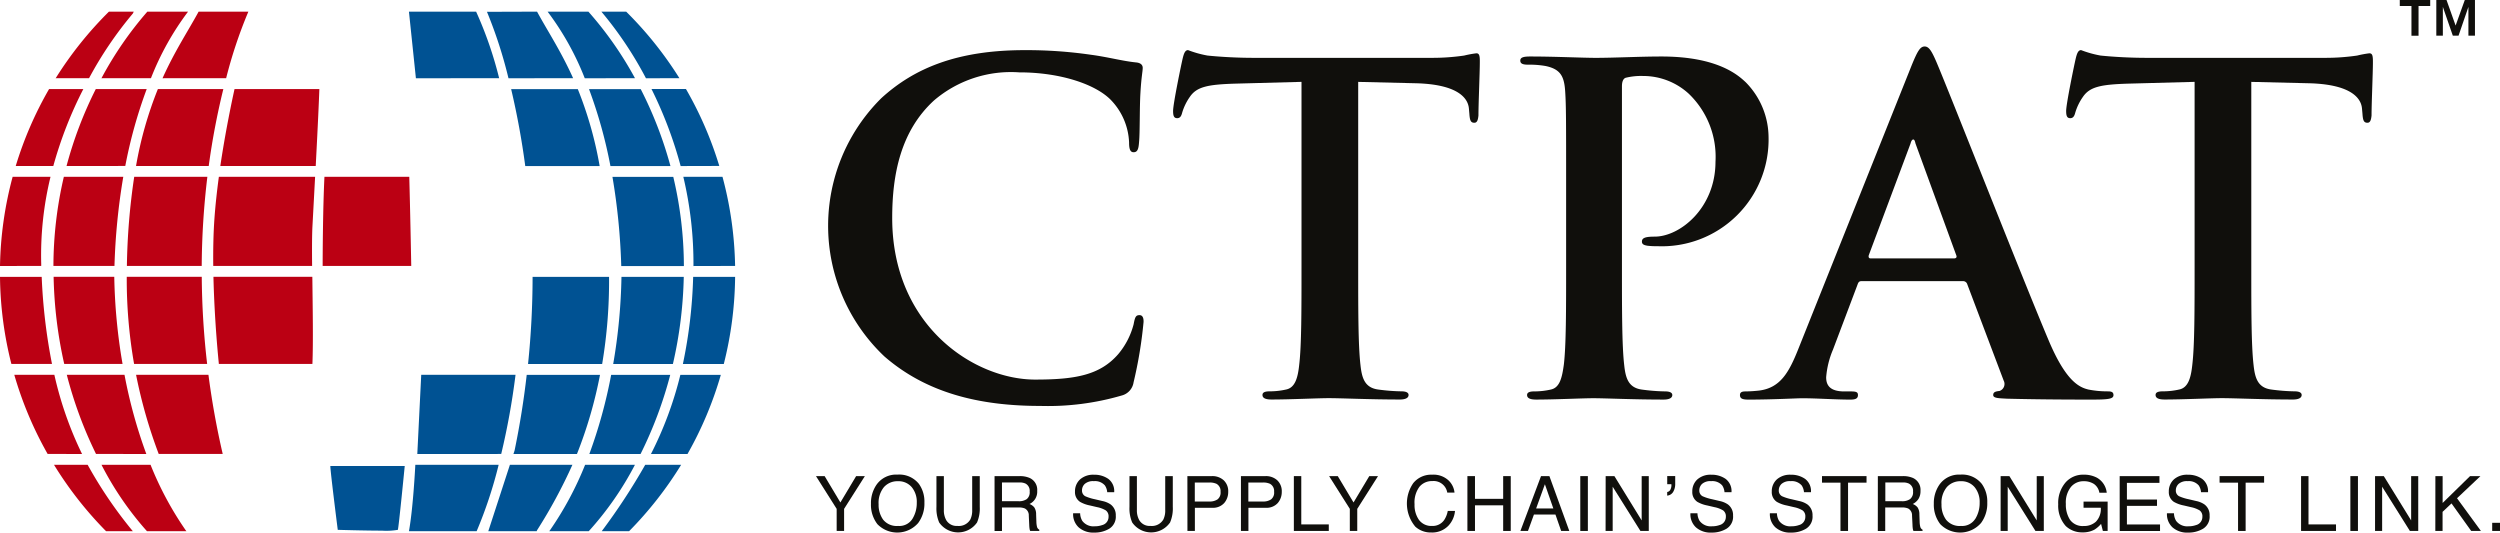 <svg xmlns="http://www.w3.org/2000/svg" width="165.024" height="35.153" viewBox="0 0 165.024 35.153">
  <g id="Grupo_1070" data-name="Grupo 1070" transform="translate(-9.483 -144.061)">
    <g id="Grupo_1070-2" data-name="Grupo 1070" transform="translate(63.345 175.39)">
      <path id="Trazado_5561" data-name="Trazado 5561" d="M115.554,205.951h.572l1.04,1.74,1.04-1.74h.576l-1.371,2.161v1.458h-.491v-1.458Z" transform="translate(-115.554 -205.852)" fill="#100f0c"/>
      <path id="Trazado_5562" data-name="Trazado 5562" d="M125.87,206.373a2,2,0,0,1,.36,1.229,2.152,2.152,0,0,1-.411,1.348,1.829,1.829,0,0,1-2.691.079,2.086,2.086,0,0,1-.426-1.345,2.14,2.14,0,0,1,.365-1.257,1.58,1.58,0,0,1,1.385-.67A1.657,1.657,0,0,1,125.87,206.373Zm-.433,2.307a1.98,1.98,0,0,0,.289-1.069,1.525,1.525,0,0,0-.334-1.028,1.139,1.139,0,0,0-.913-.39,1.19,1.19,0,0,0-.917.386,1.627,1.627,0,0,0-.355,1.138,1.664,1.664,0,0,0,.3,1.015,1.144,1.144,0,0,0,.987.413A1.02,1.02,0,0,0,125.437,208.68Z" transform="translate(-119.072 -205.757)" fill="#100f0c"/>
      <path id="Trazado_5563" data-name="Trazado 5563" d="M131.7,205.951v2.237a1.306,1.306,0,0,0,.149.656.785.785,0,0,0,.745.394.876.876,0,0,0,.854-.426,1.346,1.346,0,0,0,.122-.624v-2.237h.5v2.033a2.345,2.345,0,0,1-.18,1.027,1.52,1.52,0,0,1-2.5,0,2.345,2.345,0,0,1-.18-1.027v-2.033Z" transform="translate(-123.258 -205.852)" fill="#100f0c"/>
      <path id="Trazado_5564" data-name="Trazado 5564" d="M138.768,205.951h1.645a1.617,1.617,0,0,1,.67.121.857.857,0,0,1,.5.855.891.891,0,0,1-.51.865.738.738,0,0,1,.319.226.813.813,0,0,1,.12.456l.017.485a1.491,1.491,0,0,0,.035.308.3.3,0,0,0,.157.221v.081h-.6a.444.444,0,0,1-.039-.121,2.243,2.243,0,0,1-.025-.285l-.029-.6a.509.509,0,0,0-.256-.475,1.028,1.028,0,0,0-.429-.067h-1.085v1.552h-.49Zm1.592,1.658a.9.9,0,0,0,.531-.138.569.569,0,0,0,.195-.5.537.537,0,0,0-.273-.527.873.873,0,0,0-.391-.074h-1.164v1.237Z" transform="translate(-126.98 -205.852)" fill="#100f0c"/>
      <path id="Trazado_5565" data-name="Trazado 5565" d="M149.448,208.315a1.026,1.026,0,0,0,.14.5.915.915,0,0,0,.829.36,1.41,1.41,0,0,0,.484-.079.554.554,0,0,0,.422-.547.478.478,0,0,0-.179-.421,1.776,1.776,0,0,0-.568-.215l-.475-.111a2.116,2.116,0,0,1-.659-.239.765.765,0,0,1-.334-.678,1.058,1.058,0,0,1,.329-.8,1.3,1.3,0,0,1,.93-.313,1.582,1.582,0,0,1,.941.275,1,1,0,0,1,.387.878h-.461a.926.926,0,0,0-.151-.446.86.86,0,0,0-.73-.283.821.821,0,0,0-.6.182.581.581,0,0,0-.182.424.417.417,0,0,0,.215.389,3.065,3.065,0,0,0,.638.2l.492.116a1.489,1.489,0,0,1,.549.229.869.869,0,0,1,.335.737.928.928,0,0,1-.427.86,1.877,1.877,0,0,1-.991.258,1.458,1.458,0,0,1-1.031-.345,1.181,1.181,0,0,1-.366-.929Z" transform="translate(-132.01 -205.764)" fill="#100f0c"/>
      <path id="Trazado_5566" data-name="Trazado 5566" d="M156.793,205.951v2.237a1.306,1.306,0,0,0,.149.656.785.785,0,0,0,.745.394.876.876,0,0,0,.854-.426,1.346,1.346,0,0,0,.122-.624v-2.237h.5v2.033a2.344,2.344,0,0,1-.18,1.027,1.52,1.52,0,0,1-2.5,0,2.344,2.344,0,0,1-.18-1.027v-2.033Z" transform="translate(-135.609 -205.852)" fill="#100f0c"/>
      <path id="Trazado_5567" data-name="Trazado 5567" d="M163.836,205.951h1.62a1.1,1.1,0,0,1,.775.273.987.987,0,0,1,.3.765,1.111,1.111,0,0,1-.264.738.993.993,0,0,1-.807.314h-1.13v1.53h-.491Zm1.9.5a1.046,1.046,0,0,0-.443-.077h-.968v1.254h.968a.918.918,0,0,0,.532-.141.558.558,0,0,0,.2-.5A.544.544,0,0,0,165.738,206.449Z" transform="translate(-139.319 -205.852)" fill="#100f0c"/>
      <path id="Trazado_5568" data-name="Trazado 5568" d="M170.8,205.951h1.62a1.1,1.1,0,0,1,.775.273.987.987,0,0,1,.3.765,1.111,1.111,0,0,1-.264.738.993.993,0,0,1-.807.314h-1.13v1.53H170.8Zm1.9.5a1.044,1.044,0,0,0-.443-.077h-.968v1.254h.968a.918.918,0,0,0,.532-.141.558.558,0,0,0,.2-.5A.544.544,0,0,0,172.7,206.449Z" transform="translate(-142.748 -205.852)" fill="#100f0c"/>
      <path id="Trazado_5569" data-name="Trazado 5569" d="M177.676,205.951h.49v3.188h1.816v.431h-2.306Z" transform="translate(-146.131 -205.852)" fill="#100f0c"/>
      <path id="Trazado_5570" data-name="Trazado 5570" d="M182.258,205.951h.572l1.04,1.74,1.04-1.74h.577l-1.371,2.161v1.458h-.491v-1.458Z" transform="translate(-148.386 -205.852)" fill="#100f0c"/>
      <path id="Trazado_5571" data-name="Trazado 5571" d="M195.1,206.12a1.284,1.284,0,0,1,.416.823h-.478a.911.911,0,0,0-.988-.759,1.064,1.064,0,0,0-.848.376,1.736,1.736,0,0,0-.323,1.153,1.7,1.7,0,0,0,.291,1.032,1.012,1.012,0,0,0,.87.4.915.915,0,0,0,.811-.416,1.592,1.592,0,0,0,.22-.576h.478a1.643,1.643,0,0,1-.419.959,1.482,1.482,0,0,1-1.15.465,1.506,1.506,0,0,1-1.048-.382,2.372,2.372,0,0,1-.139-2.875,1.522,1.522,0,0,1,1.249-.558A1.455,1.455,0,0,1,195.1,206.12Z" transform="translate(-153.367 -205.757)" fill="#100f0c"/>
      <path id="Trazado_5572" data-name="Trazado 5572" d="M200.236,205.951h.5v1.5h1.861v-1.5h.5v3.62h-.5v-1.692h-1.861v1.692h-.5Z" transform="translate(-157.235 -205.852)" fill="#100f0c"/>
      <path id="Trazado_5573" data-name="Trazado 5573" d="M208.485,205.951h.553l1.314,3.62h-.537l-.378-1.084h-1.42l-.393,1.084h-.5Zm.813,2.136-.557-1.6-.579,1.6Z" transform="translate(-160.625 -205.852)" fill="#100f0c"/>
      <path id="Trazado_5574" data-name="Trazado 5574" d="M214.91,205.951h.5v3.62h-.5Z" transform="translate(-164.458 -205.852)" fill="#100f0c"/>
      <path id="Trazado_5575" data-name="Trazado 5575" d="M218.208,205.951h.577l1.8,2.925v-2.925h.469v3.62h-.551l-1.832-2.921v2.921h-.468Z" transform="translate(-166.081 -205.852)" fill="#100f0c"/>
      <path id="Trazado_5576" data-name="Trazado 5576" d="M226.207,207a.279.279,0,0,0,.208-.152.621.621,0,0,0,.071-.3c0-.012,0-.022,0-.031a.218.218,0,0,0-.006-.031h-.271v-.537h.527v.5a1.03,1.03,0,0,1-.13.536.505.505,0,0,1-.4.253Z" transform="translate(-170.018 -205.852)" fill="#100f0c"/>
      <path id="Trazado_5577" data-name="Trazado 5577" d="M229.7,208.315a1.02,1.02,0,0,0,.14.5.913.913,0,0,0,.828.36,1.413,1.413,0,0,0,.484-.079.554.554,0,0,0,.422-.547.478.478,0,0,0-.179-.421,1.771,1.771,0,0,0-.568-.215l-.475-.111a2.115,2.115,0,0,1-.659-.239.766.766,0,0,1-.334-.678,1.058,1.058,0,0,1,.329-.8,1.3,1.3,0,0,1,.93-.313,1.584,1.584,0,0,1,.941.275,1,1,0,0,1,.387.878h-.461a.931.931,0,0,0-.151-.446.859.859,0,0,0-.73-.283.819.819,0,0,0-.6.182.581.581,0,0,0-.182.424.416.416,0,0,0,.215.389,3.047,3.047,0,0,0,.637.2l.492.116a1.491,1.491,0,0,1,.549.229.87.87,0,0,1,.334.737.927.927,0,0,1-.427.86,1.877,1.877,0,0,1-.991.258,1.458,1.458,0,0,1-1.031-.345,1.179,1.179,0,0,1-.365-.929Z" transform="translate(-171.513 -205.764)" fill="#100f0c"/>
      <path id="Trazado_5578" data-name="Trazado 5578" d="M240.026,208.315a1.02,1.02,0,0,0,.14.5.913.913,0,0,0,.828.36,1.408,1.408,0,0,0,.484-.079.554.554,0,0,0,.422-.547.478.478,0,0,0-.179-.421,1.771,1.771,0,0,0-.568-.215l-.475-.111a2.115,2.115,0,0,1-.659-.239.766.766,0,0,1-.334-.678,1.058,1.058,0,0,1,.329-.8,1.3,1.3,0,0,1,.93-.313,1.585,1.585,0,0,1,.941.275,1,1,0,0,1,.387.878h-.461a.931.931,0,0,0-.151-.446.859.859,0,0,0-.73-.283.821.821,0,0,0-.6.182.583.583,0,0,0-.182.424.416.416,0,0,0,.215.389,3.046,3.046,0,0,0,.637.2l.492.116a1.492,1.492,0,0,1,.549.229.87.87,0,0,1,.334.737.927.927,0,0,1-.427.86,1.877,1.877,0,0,1-.991.258,1.458,1.458,0,0,1-1.031-.345,1.181,1.181,0,0,1-.366-.929Z" transform="translate(-176.593 -205.764)" fill="#100f0c"/>
      <path id="Trazado_5579" data-name="Trazado 5579" d="M249.275,205.951v.432h-1.22v3.188h-.5v-3.188h-1.22v-.432Z" transform="translate(-179.928 -205.852)" fill="#100f0c"/>
      <path id="Trazado_5580" data-name="Trazado 5580" d="M253.591,205.951h1.645a1.622,1.622,0,0,1,.67.121.857.857,0,0,1,.5.855.959.959,0,0,1-.135.532.968.968,0,0,1-.376.333.74.74,0,0,1,.319.226.814.814,0,0,1,.119.456l.017.485a1.49,1.49,0,0,0,.035.308.3.3,0,0,0,.157.221v.081h-.6a.426.426,0,0,1-.04-.121,2.176,2.176,0,0,1-.024-.285l-.03-.6a.509.509,0,0,0-.256-.475,1.026,1.026,0,0,0-.429-.067h-1.085v1.552h-.49Zm1.592,1.658a.9.9,0,0,0,.531-.138.568.568,0,0,0,.2-.5.537.537,0,0,0-.273-.527.873.873,0,0,0-.391-.074h-1.165v1.237Z" transform="translate(-183.497 -205.852)" fill="#100f0c"/>
      <path id="Trazado_5581" data-name="Trazado 5581" d="M264.037,206.373a2,2,0,0,1,.359,1.229,2.152,2.152,0,0,1-.411,1.348,1.828,1.828,0,0,1-2.69.079,2.083,2.083,0,0,1-.427-1.345,2.14,2.14,0,0,1,.365-1.257,1.58,1.58,0,0,1,1.385-.67A1.657,1.657,0,0,1,264.037,206.373Zm-.433,2.307a1.98,1.98,0,0,0,.289-1.069,1.525,1.525,0,0,0-.334-1.028,1.139,1.139,0,0,0-.913-.39,1.19,1.19,0,0,0-.917.386,1.627,1.627,0,0,0-.354,1.138,1.664,1.664,0,0,0,.3,1.015,1.144,1.144,0,0,0,.987.413A1.02,1.02,0,0,0,263.6,208.68Z" transform="translate(-187.079 -205.757)" fill="#100f0c"/>
      <path id="Trazado_5582" data-name="Trazado 5582" d="M269.553,205.951h.577l1.805,2.925v-2.925h.468v3.62h-.551l-1.832-2.921v2.921h-.468Z" transform="translate(-191.354 -205.852)" fill="#100f0c"/>
      <path id="Trazado_5583" data-name="Trazado 5583" d="M279.589,205.964a1.288,1.288,0,0,1,.651.993h-.485a.883.883,0,0,0-.359-.578,1.216,1.216,0,0,0-.688-.181,1.068,1.068,0,0,0-.829.377,1.639,1.639,0,0,0-.337,1.123,1.825,1.825,0,0,0,.278,1.051,1.019,1.019,0,0,0,.906.405,1.141,1.141,0,0,0,.8-.285,1.2,1.2,0,0,0,.323-.92H278.71v-.406H280.3v1.936h-.315l-.118-.466a1.85,1.85,0,0,1-.434.38,1.608,1.608,0,0,1-.807.182,1.559,1.559,0,0,1-1.088-.416,2,2,0,0,1-.5-1.434,2.076,2.076,0,0,1,.485-1.446,1.534,1.534,0,0,1,1.195-.513A1.815,1.815,0,0,1,279.589,205.964Z" transform="translate(-195.038 -205.762)" fill="#100f0c"/>
      <path id="Trazado_5584" data-name="Trazado 5584" d="M285.028,205.951h2.626v.444h-2.148v1.1h1.986v.419h-1.986v1.227h2.186v.431h-2.663Z" transform="translate(-198.971 -205.852)" fill="#100f0c"/>
      <path id="Trazado_5585" data-name="Trazado 5585" d="M291.638,208.315a1.026,1.026,0,0,0,.14.5.915.915,0,0,0,.829.36,1.408,1.408,0,0,0,.484-.079.554.554,0,0,0,.422-.547.478.478,0,0,0-.179-.421,1.776,1.776,0,0,0-.568-.215l-.475-.111a2.116,2.116,0,0,1-.659-.239.765.765,0,0,1-.334-.678,1.058,1.058,0,0,1,.329-.8,1.3,1.3,0,0,1,.93-.313,1.582,1.582,0,0,1,.941.275,1,1,0,0,1,.387.878h-.461a.931.931,0,0,0-.151-.446.859.859,0,0,0-.73-.283.821.821,0,0,0-.6.182.583.583,0,0,0-.182.424.417.417,0,0,0,.215.389,3.067,3.067,0,0,0,.638.2l.492.116a1.485,1.485,0,0,1,.549.229.869.869,0,0,1,.335.737.927.927,0,0,1-.427.86,1.877,1.877,0,0,1-.991.258,1.458,1.458,0,0,1-1.031-.345,1.181,1.181,0,0,1-.366-.929Z" transform="translate(-201.997 -205.764)" fill="#100f0c"/>
      <path id="Trazado_5586" data-name="Trazado 5586" d="M300.957,205.951v.432h-1.22v3.188h-.5v-3.188h-1.22v-.432Z" transform="translate(-205.366 -205.852)" fill="#100f0c"/>
      <path id="Trazado_5587" data-name="Trazado 5587" d="M308.607,205.951h.49v3.188h1.816v.431h-2.306Z" transform="translate(-210.576 -205.852)" fill="#100f0c"/>
      <path id="Trazado_5588" data-name="Trazado 5588" d="M315.017,205.951h.5v3.62h-.5Z" transform="translate(-213.732 -205.852)" fill="#100f0c"/>
      <path id="Trazado_5589" data-name="Trazado 5589" d="M318.226,205.951h.577l1.805,2.925v-2.925h.468v3.62h-.551l-1.832-2.921v2.921h-.468Z" transform="translate(-215.311 -205.852)" fill="#100f0c"/>
      <path id="Trazado_5590" data-name="Trazado 5590" d="M326.068,205.951h.478v1.772l1.811-1.772h.685l-1.546,1.461,1.578,2.159h-.642l-1.3-1.818-.59.557v1.261h-.478Z" transform="translate(-219.171 -205.852)" fill="#100f0c"/>
      <path id="Trazado_5591" data-name="Trazado 5591" d="M333.453,212.022h.515v.537h-.515Z" transform="translate(-222.806 -208.841)" fill="#100f0c"/>
    </g>
    <path id="Unión_4" data-name="Unión 4" d="M17.916,34.294a41.486,41.486,0,0,0,2.869-4.38h2.371a24.4,24.4,0,0,1-3.434,4.38Zm-3.467,0,.044-.054a21.752,21.752,0,0,0,2.324-4.326h3.289a20.81,20.81,0,0,1-3.046,4.38Zm-4.022,0,1.426-4.38h4.126a33.7,33.7,0,0,1-2.335,4.321c-.009.021-.014.04-.02.059Zm-5.237,0c.283-1.568.42-4.38.42-4.38h5.5a28.9,28.9,0,0,1-1.451,4.38Zm-4.7-.089S0,30.342,0,29.993H4.911s-.4,4.089-.454,4.212a4.433,4.433,0,0,1-1.052.054C2.229,34.259.489,34.205.489,34.205ZM21.164,29.2a24.051,24.051,0,0,0,1.941-5.224h2.671a24.11,24.11,0,0,1-2.2,5.224Zm-4.067,0a32.5,32.5,0,0,0,1.44-5.224h3.9A26.942,26.942,0,0,1,20.478,29.2Zm-5.01,0,.076-.235c.355-1.713.617-3.379.8-4.989h4.838A28.992,28.992,0,0,1,16.279,29.2Zm-6.346,0L6,23.973h6.225a47.738,47.738,0,0,1-.945,5.224Zm17.531-5.942a31.9,31.9,0,0,0,.678-5.749h2.77a24.273,24.273,0,0,1-.748,5.749Zm-4.6,0a37.35,37.35,0,0,0,.546-5.749H23.33a28.045,28.045,0,0,1-.717,5.749Zm-5.621,0a56.34,56.34,0,0,0,.3-5.749h5.048a33.084,33.084,0,0,1-.456,5.749Zm10.919-6.466A24.75,24.75,0,0,0,23.3,10.9h2.586a24.274,24.274,0,0,1,.833,5.885Zm-4.766,0a42.439,42.439,0,0,0-.581-5.885h4.015a25.7,25.7,0,0,1,.7,5.885Zm3.92-6.6A27.236,27.236,0,0,0,21.2,5.108h2.275a24.153,24.153,0,0,1,2.2,5.077Zm-4.634,0a31.215,31.215,0,0,0-1.414-5.077H20.49a26.12,26.12,0,0,1,1.961,5.077Zm-5.623,0a51.618,51.618,0,0,0-.931-5.077h4.4a25.054,25.054,0,0,1,1.442,5.077Zm7.968-5.794A24.5,24.5,0,0,0,17.892,0h1.637a24.371,24.371,0,0,1,3.513,4.391Zm-4.04,0A18.421,18.421,0,0,0,14.342,0h2.693a23.6,23.6,0,0,1,3.074,4.391Zm-5.035,0A29.778,29.778,0,0,0,10.339.011L13.645,0l.036.064c.679,1.243,1.542,2.544,2.344,4.327Zm-6.111,0L5.189,0H9.623a25.475,25.475,0,0,1,1.52,4.391Z" transform="translate(31.288 144.83)" fill="#005293"/>
    <path id="Unión_5" data-name="Unión 5" d="M9.7,34.294A20.8,20.8,0,0,1,6.7,29.914H9.939a21.749,21.749,0,0,0,2.323,4.326l.044.054Zm-2.7,0a24.378,24.378,0,0,1-3.434-4.38H5.787a28.52,28.52,0,0,0,2.98,4.38Zm3.476-5.1a32.731,32.731,0,0,1-1.494-5.224h4.777c.219,1.683.526,3.428.942,5.224Zm-4.139,0A27.253,27.253,0,0,1,4.41,23.973H8.219A32.5,32.5,0,0,0,9.659,29.2Zm-3.194,0a24.11,24.11,0,0,1-2.2-5.224H3.588A23.745,23.745,0,0,0,5.417,29.2Zm11.3-5.942,0-.043s-.285-2.683-.354-5.706h6.528c.023,2.022.065,4.333.005,5.749Zm-5.592,0a32.332,32.332,0,0,1-.484-5.749h4.951a53.06,53.06,0,0,0,.355,5.749Zm-4.612,0a28.561,28.561,0,0,1-.7-5.749H7.543a37.373,37.373,0,0,0,.546,5.749Zm-3.488,0A24.3,24.3,0,0,1,0,17.506H2.752a37.537,37.537,0,0,0,.68,5.749Zm20.547-6.466c0-.711.014-3.785.118-5.885h5.6c.057,2.1.116,5.111.13,5.885Zm-7.222,0c-.011-1.053.008-2.124.078-3.119.064-.9.169-1.846.293-2.767H20.8c-.05.946-.108,2.02-.174,3.239-.033.6-.034,1.555-.024,2.647Zm-5.7,0A43.727,43.727,0,0,1,8.86,10.9h4.828a51.683,51.683,0,0,0-.373,5.885Zm-4.849,0A26.059,26.059,0,0,1,4.215,10.9H8.138a42.435,42.435,0,0,0-.582,5.885ZM0,16.789A24.252,24.252,0,0,1,.835,10.9h2.5a21.87,21.87,0,0,0-.614,5.755c0,.044,0,.086,0,.13Zm14.543-6.6c.328-2.209.744-4.2.938-5.077h5.6c-.032.876-.1,2.413-.24,5.077Zm-5.564,0a25.025,25.025,0,0,1,1.442-5.077h4.321a48.245,48.245,0,0,0-.964,5.077Zm-4.587,0a26.336,26.336,0,0,1,1.93-5.077H9.683A31.358,31.358,0,0,0,8.27,10.186Zm-3.354,0a24.129,24.129,0,0,1,2.2-5.077H5.5a26.564,26.564,0,0,0-1.981,5.077Zm9.691-5.794c.8-1.783,1.665-3.084,2.344-4.327L13.11,0h3.285l-.017.039a30.363,30.363,0,0,0-1.45,4.353Zm-4.032,0A23.578,23.578,0,0,1,9.726,0h2.688A18.434,18.434,0,0,0,9.965,4.391Zm-3.022,0A24.371,24.371,0,0,1,7.191,0H8.83L8.767.126A24.806,24.806,0,0,0,5.879,4.391Z" transform="translate(9.483 144.83)" fill="#bb0013"/>
    <g id="Grupo_1073" data-name="Grupo 1073" transform="translate(64.158 144.061)">
      <path id="Trazado_5634" data-name="Trazado 5634" d="M137.7,168.07c-.24,0-.3.119-.389.6a5,5,0,0,1-1.019,1.977c-1.2,1.378-2.816,1.677-5.482,1.677-4.014,0-9.436-3.535-9.436-10.664,0-2.906.569-5.751,2.756-7.758a7.812,7.812,0,0,1,5.631-1.857c2.756,0,5.093.808,6.081,1.857a4.276,4.276,0,0,1,1.168,2.756c0,.419.06.659.3.659.27,0,.33-.24.36-.689.06-.6.03-2.246.09-3.235.06-1.049.15-1.408.15-1.647,0-.18-.12-.33-.449-.359-.9-.09-1.857-.36-3-.509a29.61,29.61,0,0,0-4.344-.3c-4.463,0-7.309,1.2-9.466,3.175a11.864,11.864,0,0,0,.21,17.045c2.726,2.366,6.171,3.265,10.275,3.265a17.367,17.367,0,0,0,5.392-.689,1.058,1.058,0,0,0,.779-.869,28.465,28.465,0,0,0,.659-3.984C137.974,168.279,137.914,168.07,137.7,168.07Z" transform="translate(-117.155 -147.268)" fill="#100f0c"/>
      <path id="Trazado_5635" data-name="Trazado 5635" d="M182,150.786a7.172,7.172,0,0,0-.808.15,14.357,14.357,0,0,1-2.067.15H167.259c-.989,0-2.127-.06-3-.15a6.94,6.94,0,0,1-1.288-.36c-.18,0-.27.18-.36.569-.06.24-.629,2.965-.629,3.445,0,.33.06.479.27.479.18,0,.269-.12.329-.36a3.562,3.562,0,0,1,.509-1.049c.449-.659,1.168-.809,2.906-.869l4.463-.12v12.281c0,2.756,0,5.123-.15,6.38-.09.869-.27,1.528-.869,1.648a4.888,4.888,0,0,1-1.078.12c-.36,0-.479.09-.479.24,0,.21.21.3.6.3,1.2,0,3.085-.09,3.774-.09.839,0,2.726.09,4.7.09.33,0,.569-.09.569-.3,0-.15-.15-.24-.479-.24a12.622,12.622,0,0,1-1.528-.12c-.9-.12-1.078-.779-1.168-1.618-.15-1.288-.15-3.654-.15-6.41V152.673l3.774.09c2.666.06,3.474.9,3.535,1.678l.029.33c.03.449.09.6.33.6.18,0,.24-.179.27-.479,0-.779.09-2.846.09-3.475C182.236,150.965,182.206,150.786,182,150.786Z" transform="translate(-139.222 -147.268)" fill="#100f0c"/>
      <path id="Trazado_5636" data-name="Trazado 5636" d="M215.98,163.294c-.629,0-.839.09-.839.33,0,.21.21.24.36.27a4.426,4.426,0,0,0,.629.03,7.049,7.049,0,0,0,7.369-7.249,5.2,5.2,0,0,0-1.5-3.565c-.479-.449-1.827-1.707-5.571-1.707-1.378,0-3.115.09-4.344.09-.839,0-2.726-.09-4.313-.09-.449,0-.659.06-.659.27s.18.27.509.27a6.158,6.158,0,0,1,1.168.09c.989.21,1.228.689,1.288,1.707.06.959.06,1.8.06,6.35v5.272c0,2.756,0,5.123-.15,6.38-.12.869-.27,1.528-.869,1.648a4.889,4.889,0,0,1-1.079.12c-.359,0-.479.09-.479.24,0,.21.21.3.6.3,1.2,0,3.085-.09,3.774-.09.779,0,2.666.09,4.643.09.329,0,.569-.09.569-.3,0-.15-.15-.24-.479-.24a12.622,12.622,0,0,1-1.528-.12c-.9-.12-1.079-.779-1.168-1.618-.149-1.288-.149-3.654-.149-6.41V153.379c0-.33.09-.509.239-.569a4.239,4.239,0,0,1,1.168-.12,4.449,4.449,0,0,1,3,1.168,5.764,5.764,0,0,1,1.768,4.493C219.994,161.407,217.657,163.294,215.98,163.294Z" transform="translate(-161.433 -147.674)" fill="#100f0c"/>
      <path id="Trazado_5637" data-name="Trazado 5637" d="M259.927,172.87a6.567,6.567,0,0,1-1.258-.12c-.629-.15-1.5-.569-2.636-3.265-1.917-4.553-6.709-16.775-7.428-18.422-.3-.689-.479-.959-.749-.959-.3,0-.479.33-.839,1.2L239.5,170.114c-.6,1.5-1.168,2.516-2.546,2.7a9.075,9.075,0,0,1-.929.06c-.24,0-.36.06-.36.24,0,.24.18.3.569.3,1.557,0,3.205-.09,3.535-.09.928,0,2.216.09,3.175.09.33,0,.509-.06.509-.3,0-.18-.09-.24-.449-.24h-.449c-.929,0-1.2-.389-1.2-.929a5.811,5.811,0,0,1,.449-1.827l1.618-4.284c.06-.18.12-.24.269-.24h6.68a.288.288,0,0,1,.3.21l2.4,6.35a.489.489,0,0,1-.27.689c-.3.03-.419.09-.419.27,0,.21.36.21.9.24,2.4.06,4.583.06,5.661.06,1.109,0,1.378-.06,1.378-.3C260.317,172.9,260.167,172.87,259.927,172.87ZM249.8,164.093h-5.512c-.12,0-.15-.09-.12-.21l2.756-7.369c.03-.12.09-.27.18-.27s.12.15.15.27l2.7,7.4C249.982,164,249.952,164.093,249.8,164.093Z" transform="translate(-175.486 -147.036)" fill="#100f0c"/>
      <path id="Trazado_5638" data-name="Trazado 5638" d="M298.087,150.786a7.172,7.172,0,0,0-.808.15,14.356,14.356,0,0,1-2.067.15H283.35c-.989,0-2.127-.06-3-.15a6.939,6.939,0,0,1-1.288-.36c-.179,0-.269.18-.359.569-.06.24-.629,2.965-.629,3.445,0,.33.06.479.27.479.18,0,.269-.12.33-.36a3.558,3.558,0,0,1,.509-1.049c.449-.659,1.168-.809,2.906-.869l4.464-.12v12.281c0,2.756,0,5.123-.15,6.38-.09.869-.27,1.528-.869,1.648a4.88,4.88,0,0,1-1.078.12c-.359,0-.479.09-.479.24,0,.21.21.3.6.3,1.2,0,3.085-.09,3.774-.09.839,0,2.726.09,4.7.09.33,0,.569-.09.569-.3,0-.15-.15-.24-.479-.24a12.622,12.622,0,0,1-1.528-.12c-.9-.12-1.078-.779-1.168-1.618-.15-1.288-.15-3.654-.15-6.41V152.673l3.774.09c2.666.06,3.474.9,3.534,1.678l.03.33c.03.449.09.6.33.6.18,0,.24-.179.27-.479,0-.779.09-2.846.09-3.475C298.327,150.965,298.3,150.786,298.087,150.786Z" transform="translate(-196.363 -147.268)" fill="#100f0c"/>
      <path id="Trazado_5639" data-name="Trazado 5639" d="M321.441,144.455h.77v1.963h.468v-1.963h.77v-.393h-2.009Z" transform="translate(-217.707 -144.061)" fill="#100f0c"/>
      <path id="Trazado_5640" data-name="Trazado 5640" d="M328.066,144.061l-.606,1.687-.6-1.687h-.674v2.356h.432v-1.9l.658,1.9h.377l.652-1.9v1.9h.432v-2.356Z" transform="translate(-220.041 -144.061)" fill="#100f0c"/>
    </g>
  </g>
</svg>
